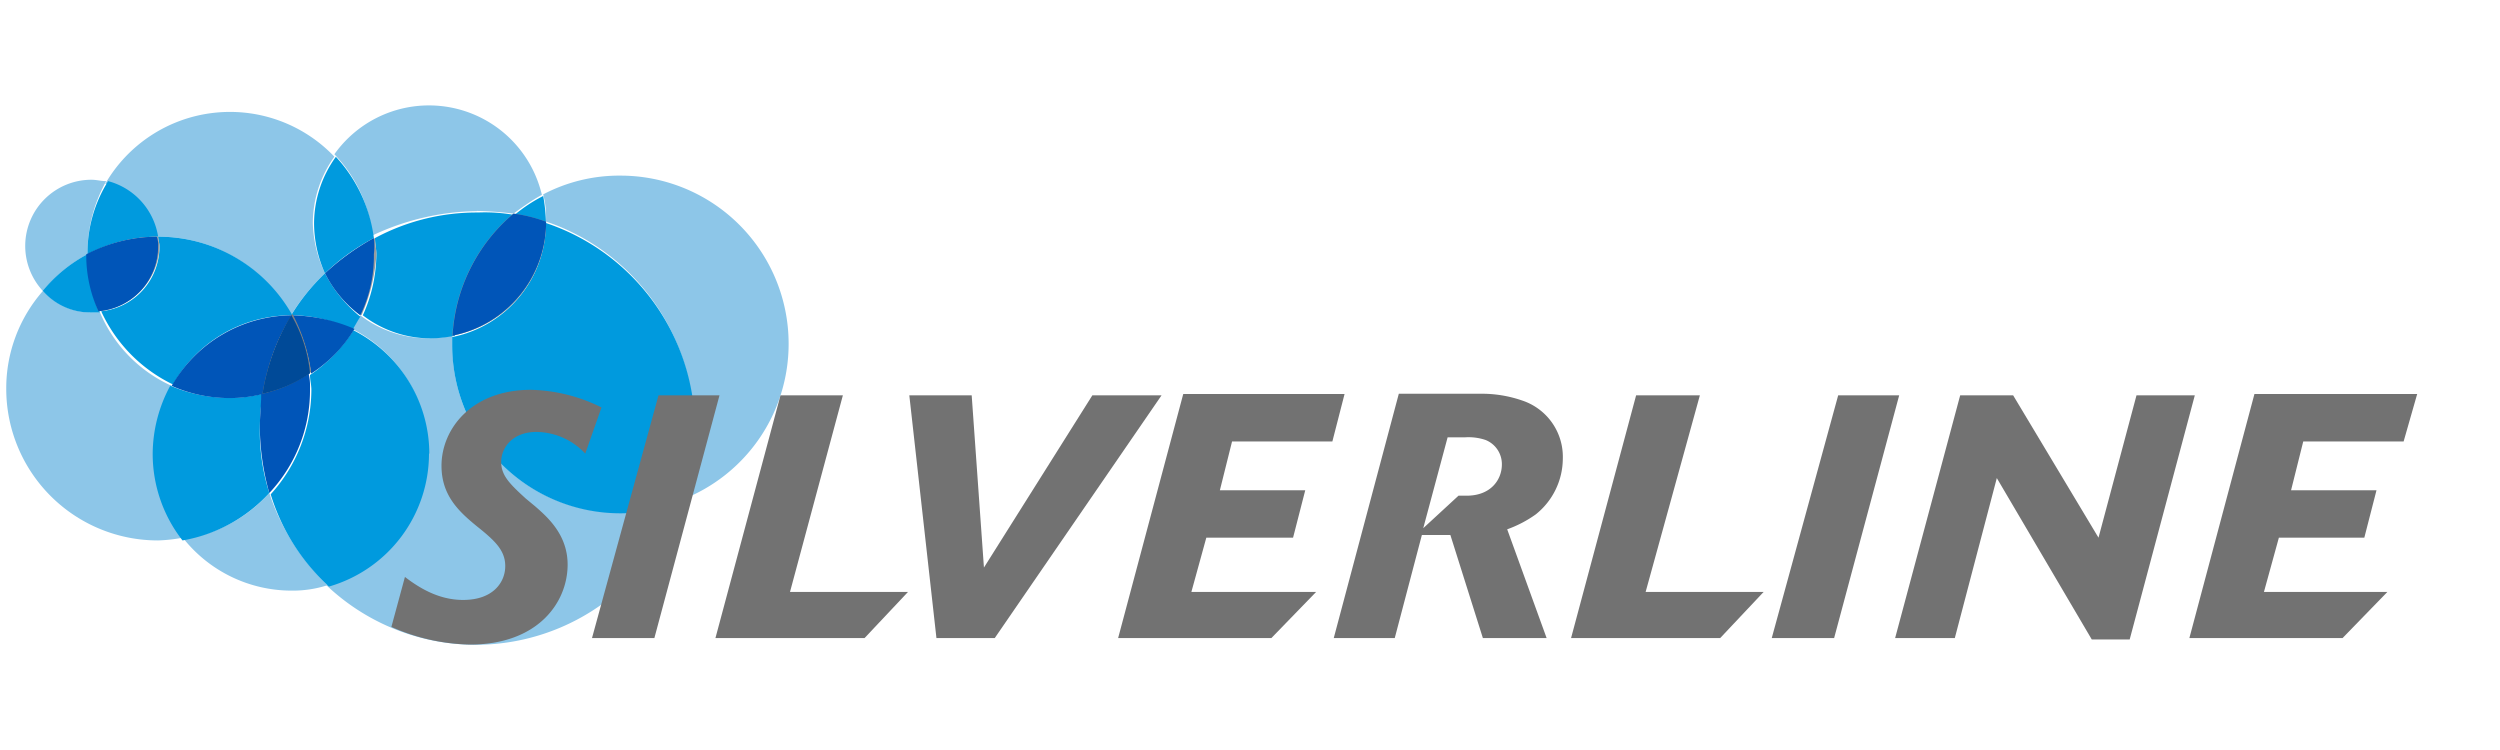 <svg id="Layer_1" data-name="Layer 1" xmlns="http://www.w3.org/2000/svg" width="400" height="120" viewBox="0 0 400 120"><defs><style>.cls-1{fill:#8dc6e8;}.cls-1,.cls-2,.cls-3,.cls-4,.cls-5,.cls-6{fill-rule:evenodd;}.cls-2{fill:#009ade;}.cls-3{fill:#9a9c9e;}.cls-4{fill:#0055b8;}.cls-5{fill:#7e8082;}.cls-6{fill:#004a98;}.cls-7{fill:#727272;}</style></defs><path id="Fill-1" class="cls-1" d="M25.08,37.87h.22A24.12,24.12,0,0,1,46.56,50.45,32.49,32.49,0,0,1,52,43.73a20,20,0,0,1-1.95-8A18.33,18.33,0,0,1,53.5,25.07a23.06,23.06,0,0,0-36.66,4.34,9.89,9.89,0,0,1,8.24,8.46"/><path id="Fill-3" class="cls-1" d="M76.28,33.75a54.8,54.8,0,0,1,5.86.43c1.52-1.08,3-2.17,4.56-3a18.56,18.56,0,0,0-33.2-6.5,22.09,22.09,0,0,1,6.08,13,40.26,40.26,0,0,1,16.7-3.9"/><path id="Fill-5" class="cls-2" d="M52,43.73a34.31,34.31,0,0,1,7.82-5.64,23.58,23.58,0,0,0-6.08-13A18.33,18.33,0,0,0,50.25,35.7a19.83,19.83,0,0,0,1.73,8"/><path id="Fill-7" class="cls-1" d="M126.18,55a26.9,26.9,0,0,0-26.9-26.9,26.11,26.11,0,0,0-12.37,3,13.93,13.93,0,0,1,.44,4.34h0a34.77,34.77,0,0,1,23.65,33A33.52,33.52,0,0,1,109,80,26.73,26.73,0,0,0,126.18,55"/><path id="Fill-9" class="cls-2" d="M87.35,35.7h0a26.33,26.33,0,0,0-.44-4.34,23.72,23.72,0,0,0-4.55,3,19,19,0,0,1,5,1.3"/><path id="Fill-11" class="cls-1" d="M72.38,55v-1.3a19,19,0,0,1-3.69.43,17.83,17.83,0,0,1-11.06-3.69,18.8,18.8,0,0,1-1.31,2.17,22.07,22.07,0,0,1-4.12,41A34.69,34.69,0,0,0,108.83,80a24.85,24.85,0,0,1-10,2A26.67,26.67,0,0,1,72.38,55"/><path id="Fill-13" class="cls-2" d="M52,43.73a32.49,32.49,0,0,0-5.42,6.72,20.93,20.93,0,0,1,9.76,2.39c.44-.65.87-1.52,1.31-2.17A21.62,21.62,0,0,1,52,43.73"/><path id="Fill-15" class="cls-2" d="M82.36,34.4A26.92,26.92,0,0,0,76.5,34,34.36,34.36,0,0,0,60,38.09c0,.87.22,1.73.22,2.6a23.88,23.88,0,0,1-2.17,9.76,17.85,17.85,0,0,0,11.06,3.69,21,21,0,0,0,3.69-.43A24.36,24.36,0,0,1,82.36,34.4"/><path id="Fill-17" class="cls-3" d="M57.84,50.45h0a18.76,18.76,0,0,1-5.64-6.72A34.25,34.25,0,0,1,60,38.09c0,.87.22,1.73.22,2.6a28.17,28.17,0,0,1-2.39,9.76"/><path id="Fill-19" class="cls-4" d="M59.8,38.09A39.64,39.64,0,0,0,52,43.73a18.79,18.79,0,0,0,5.65,6.72,21.52,21.52,0,0,0,2.17-9.76,10.77,10.77,0,0,0,0-2.6"/><path id="Fill-21" class="cls-2" d="M87.35,35.7a18.64,18.64,0,0,1-15,18.23v1.3a26.9,26.9,0,0,0,26.9,26.9,26.4,26.4,0,0,0,10-1.95,33.75,33.75,0,0,0,1.95-11.5,34.94,34.94,0,0,0-23.86-33"/><path id="Fill-23" class="cls-3" d="M72.38,53.71a27.54,27.54,0,0,1,9.76-19.53,23.11,23.11,0,0,1,5.21,1.3,18.25,18.25,0,0,1-15,18.23"/><path id="Fill-25" class="cls-4" d="M72.38,53.71a18.63,18.63,0,0,0,15-18.23,23.11,23.11,0,0,0-5.21-1.3,27.54,27.54,0,0,0-9.76,19.53"/><path id="Fill-27" class="cls-1" d="M43.09,78.88a23,23,0,0,1-13.67,7.37A22.16,22.16,0,0,0,46.56,94.5a18.31,18.31,0,0,0,5.86-.87,35.89,35.89,0,0,1-9.33-14.75"/><path id="Fill-29" class="cls-2" d="M68.69,72.58A22.2,22.2,0,0,0,56.54,52.84,24.13,24.13,0,0,1,49.6,60c0,.87.22,1.52.22,2.39a25,25,0,0,1-6.51,16.7,33.05,33.05,0,0,0,9.33,14.76,22.15,22.15,0,0,0,16-21.27"/><path id="Fill-31" class="cls-4" d="M46.78,50.45a27.88,27.88,0,0,1,3,9.33,21.89,21.89,0,0,0,6.94-7.16,26.69,26.69,0,0,0-10-2.17"/><path id="Fill-33" class="cls-1" d="M27.47,61.74A22.46,22.46,0,0,1,16,50h-1.3a10.49,10.49,0,0,1-7.81-3.47A23.57,23.57,0,0,0,1,62.17a24.26,24.26,0,0,0,24.3,24.3A26.2,26.2,0,0,0,29.42,86a21.91,21.91,0,0,1-4.77-13.88,21.28,21.28,0,0,1,2.82-10.41"/><path id="Fill-35" class="cls-2" d="M46.78,50.45h0A24.56,24.56,0,0,0,25.52,37.87H25.3c0,.43.22,1.09.22,1.52A10.39,10.39,0,0,1,16.19,49.8a24.13,24.13,0,0,0,11.5,11.72A21.71,21.71,0,0,1,46.78,50.45"/><path id="Fill-37" class="cls-2" d="M43.09,78.88a32.61,32.61,0,0,1-1.52-10.42A43.47,43.47,0,0,1,42,63a20.24,20.24,0,0,1-5.2.65,23.54,23.54,0,0,1-9.55-1.95,23.09,23.09,0,0,0-2.82,10.84A22.48,22.48,0,0,0,29.2,86.47a24.43,24.43,0,0,0,13.89-7.59"/><path id="Fill-39" class="cls-4" d="M46.78,50.45h0A22.33,22.33,0,0,0,27.47,61.74,22.76,22.76,0,0,0,37,63.69,21.55,21.55,0,0,0,42.22,63a28.46,28.46,0,0,1,4.56-12.59"/><path id="Fill-41" class="cls-4" d="M41.57,68.46a40.2,40.2,0,0,0,1.52,10.42A24,24,0,0,0,49.6,62.17a8.81,8.81,0,0,0-.22-2.39A23.65,23.65,0,0,1,41.79,63c0,1.73-.22,3.69-.22,5.42"/><path id="Fill-43" class="cls-5" d="M42,63a34,34,0,0,1,4.78-12.8,27.81,27.81,0,0,1,3,9.33A21.15,21.15,0,0,1,42,63"/><path id="Fill-45" class="cls-6" d="M42,63a21.7,21.7,0,0,0,7.6-3.26,22.59,22.59,0,0,0-3-9.33A35.14,35.14,0,0,0,42,63"/><path id="Fill-47" class="cls-1" d="M14,40.69h0a23.54,23.54,0,0,1,3-11.71c-.86,0-1.51-.22-2.38-.22A10.59,10.59,0,0,0,6.86,46.55,23.53,23.53,0,0,1,14,40.69"/><path id="Fill-49" class="cls-2" d="M14,40.69A24.19,24.19,0,0,1,25.3,37.87a10.94,10.94,0,0,0-8-8.89A21.62,21.62,0,0,0,14,40.69h0"/><path id="Fill-51" class="cls-2" d="M14.67,50H16a22.48,22.48,0,0,1-2-9.33,23.53,23.53,0,0,0-7.16,5.86A10.15,10.15,0,0,0,14.67,50"/><path id="Fill-53" class="cls-3" d="M15.75,49.8A24.39,24.39,0,0,1,14,40.69,24.19,24.19,0,0,1,25.3,37.87c0,.43.22,1.09.22,1.52A10.77,10.77,0,0,1,15.75,49.8"/><path id="Fill-55" class="cls-4" d="M25.3,39.39a3.65,3.65,0,0,0-.22-1.52A24.88,24.88,0,0,0,13.8,40.69a21.47,21.47,0,0,0,1.95,9.11A10.4,10.4,0,0,0,25.3,39.39"/><path id="Fill-57" class="cls-7" d="M93.64,72.58a10.82,10.82,0,0,0-7.81-3.47c-3.91,0-5.64,2.61-5.64,4.78s1.3,3.47,3.9,5.85L85.61,81c2,1.74,5.21,4.56,5.21,9.33,0,6.08-4.77,12.8-15.62,12.8a32.47,32.47,0,0,1-12.58-2.82l2.17-8c2.6,2,5.64,3.68,9.32,3.68,4.78,0,6.73-2.82,6.73-5.42,0-2.39-1.52-3.9-3.91-5.86-3.25-2.6-6.29-5.2-6.29-10.19,0-5.86,4.78-12.15,14.32-12.15a26.64,26.64,0,0,1,11.28,2.82Z"/><polygon id="Fill-59" class="cls-7" points="104.7 102.09 94.72 102.09 105.36 63.25 115.12 63.25 104.7 102.09"/><polygon id="Fill-61" class="cls-7" points="145.28 94.71 138.33 102.09 114.47 102.09 124.88 63.25 134.86 63.25 126.4 94.71 145.28 94.71"/><polygon id="Fill-63" class="cls-7" points="159.16 102.09 149.83 102.09 145.49 63.25 155.47 63.25 157.43 90.81 174.78 63.25 185.85 63.25 159.16 102.09"/><polygon id="Fill-65" class="cls-7" points="210.58 94.71 203.42 102.09 178.9 102.09 189.32 63.04 215.13 63.04 213.18 70.63 197.13 70.63 195.18 78.44 208.84 78.44 206.89 86.03 193.01 86.03 190.62 94.71 210.58 94.71"/><path id="Fill-67" class="cls-7" d="M233.36,79.31h1.3c3.91,0,5.64-2.6,5.64-5a4.16,4.16,0,0,0-2.6-3.91,8.53,8.53,0,0,0-3.26-.43h-2.82l-3.9,14.54Zm14.1,22.78h-10.2l-5.2-16.49H227.5l-4.34,16.49H213.4L223.81,63h13a19.69,19.69,0,0,1,6.73,1.08,9.49,9.49,0,0,1,6.51,9.33,11.46,11.46,0,0,1-4.34,8.9,18.63,18.63,0,0,1-4.56,2.38Z"/><polygon id="Fill-69" class="cls-7" points="282.18 94.71 275.23 102.09 251.37 102.09 261.78 63.25 271.98 63.25 263.3 94.71 282.18 94.71"/><polygon id="Fill-71" class="cls-7" points="293.46 102.09 283.48 102.09 294.11 63.25 303.87 63.25 293.46 102.09"/><polygon id="Fill-73" class="cls-7" points="351.17 63.25 340.75 102.31 334.68 102.31 319.49 76.49 312.77 102.09 303.22 102.09 313.63 63.25 322.1 63.25 335.76 86.03 341.84 63.25 351.17 63.25"/><polygon id="Fill-75" class="cls-7" points="381.98 94.71 374.81 102.09 350.3 102.09 360.71 63.04 386.75 63.04 384.58 70.63 368.52 70.63 366.57 78.44 380.24 78.44 378.29 86.03 364.62 86.03 362.23 94.71 381.98 94.71"/></svg>